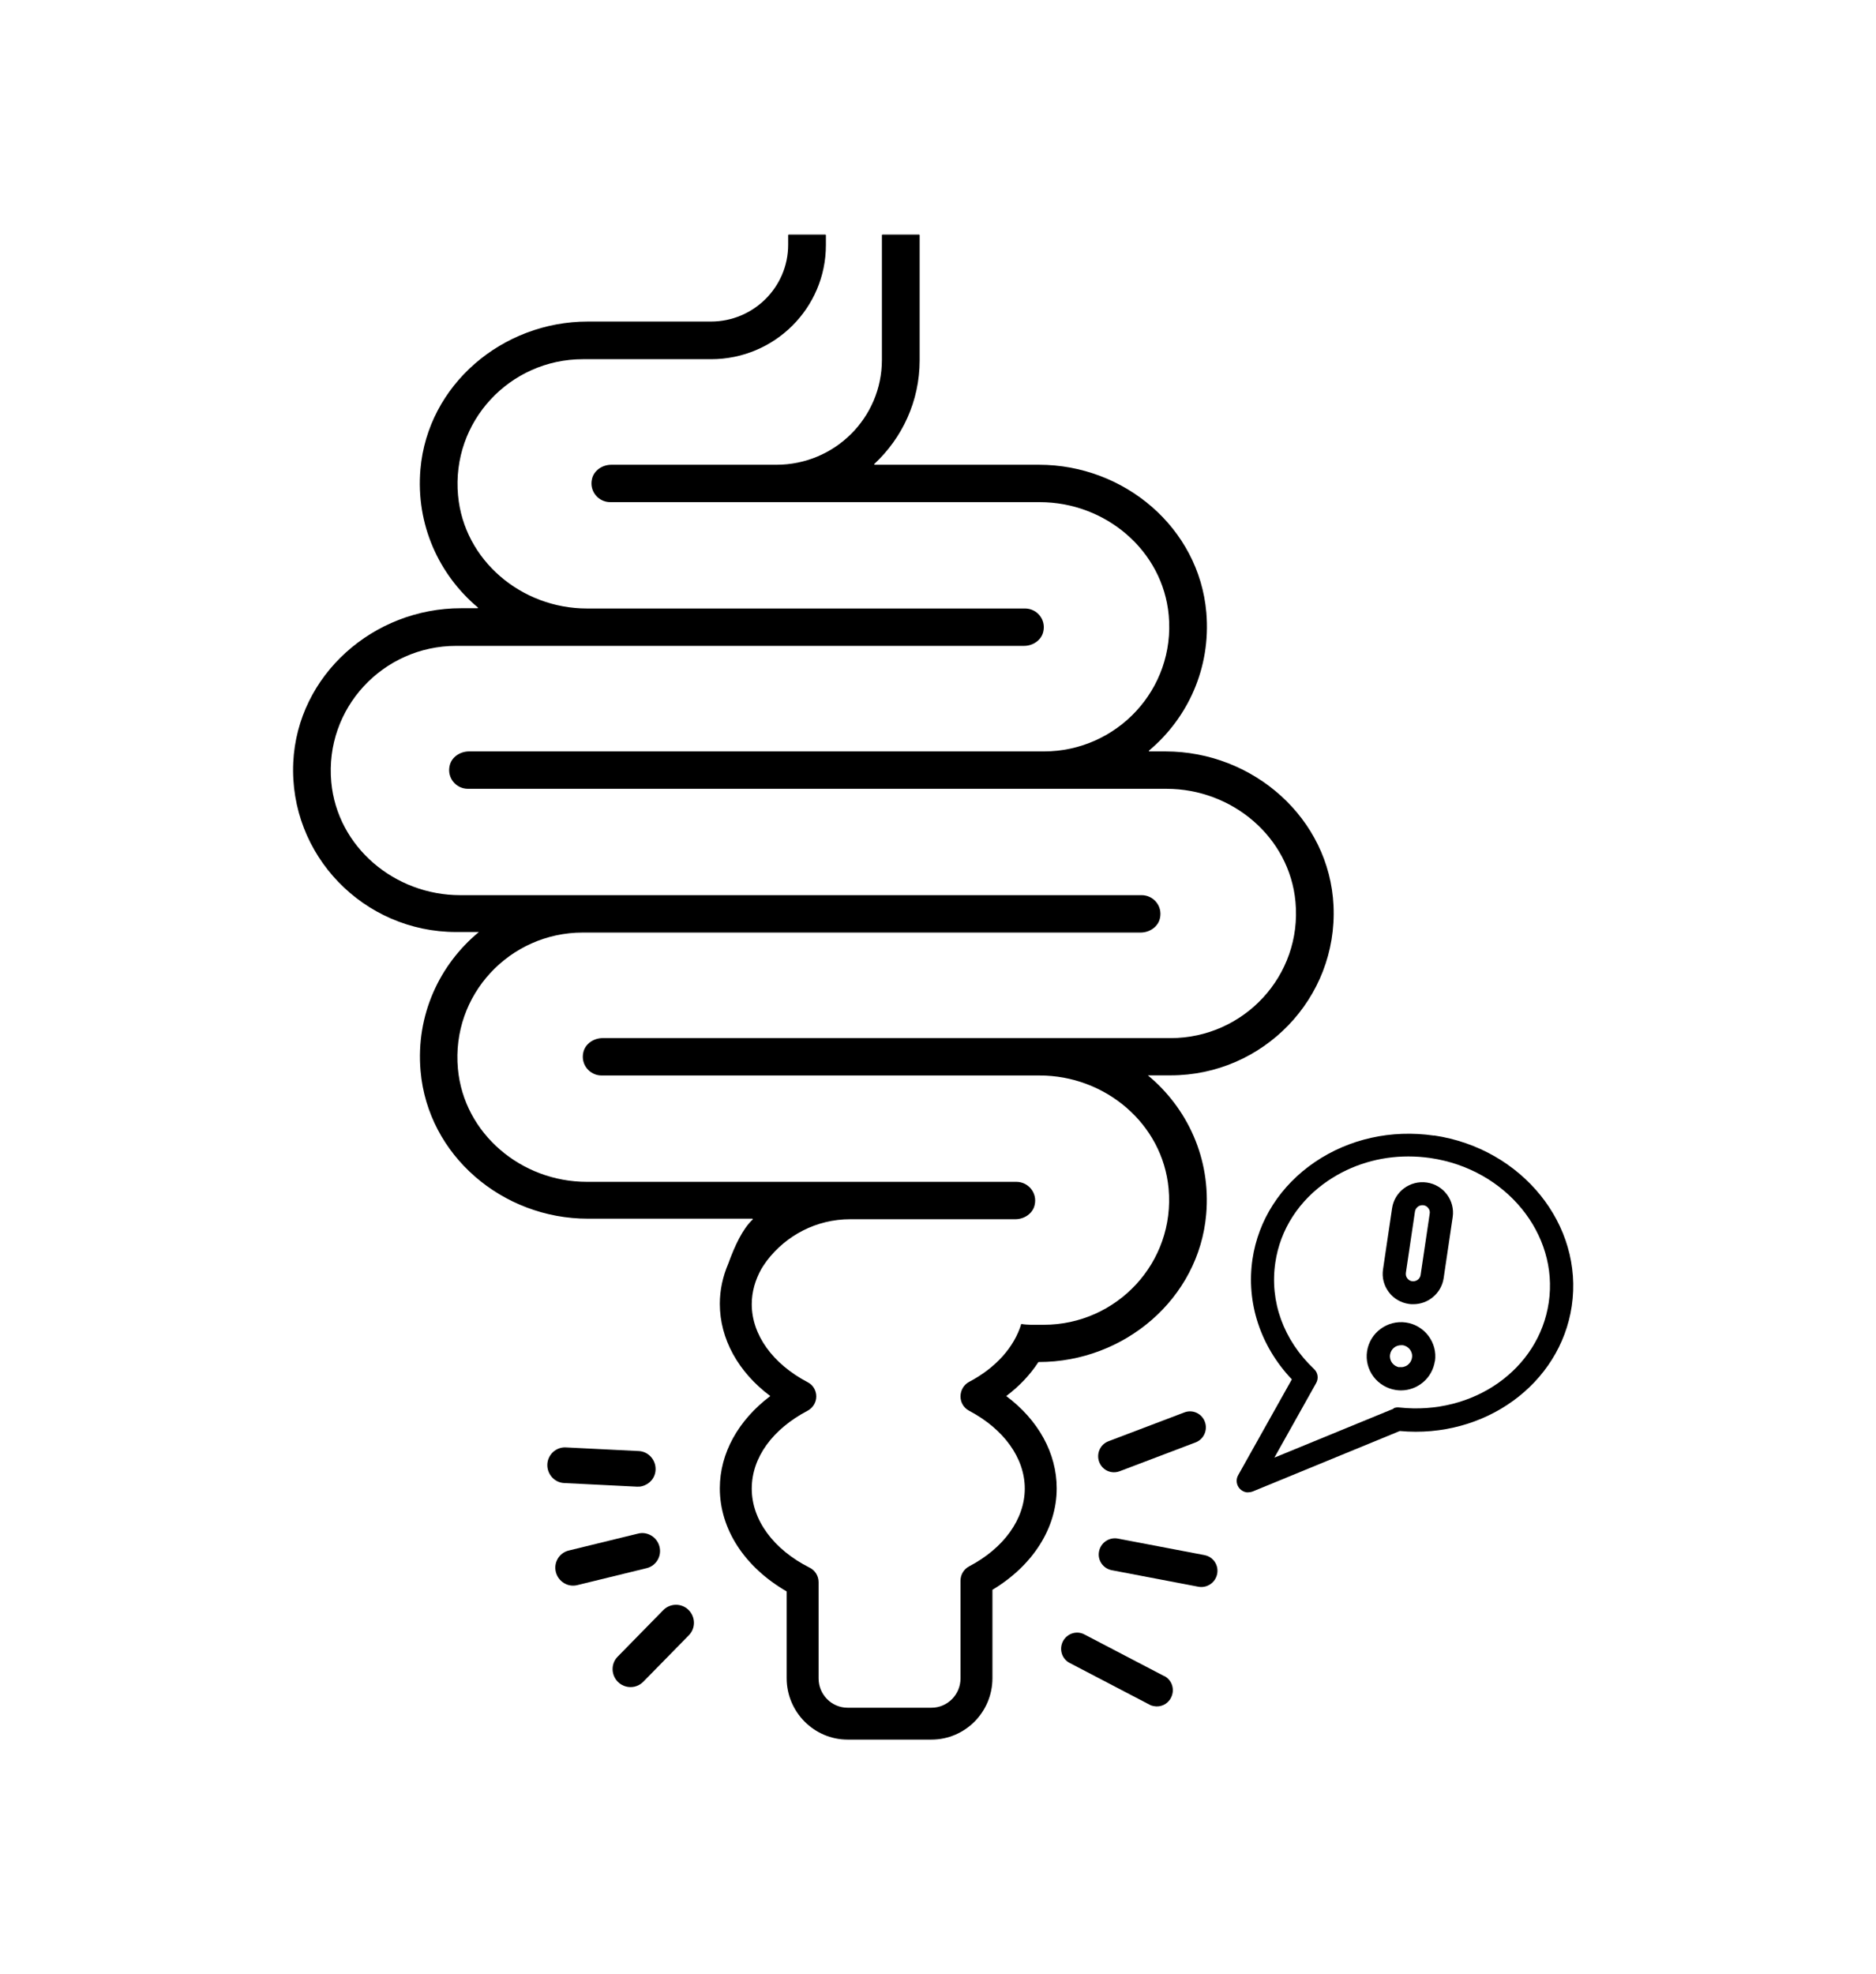 <svg xmlns="http://www.w3.org/2000/svg" fill="none" viewBox="0 0 192 202" height="202" width="192">
<g clip-path="url(#clip0_298_1802)">
<path fill="black" d="M67.897 164.737L63.217 169.511C62.511 170.226 62.525 171.382 63.245 172.098C63.716 172.565 64.367 172.717 64.962 172.579C65.281 172.497 65.571 172.345 65.82 172.098L70.501 167.323C71.207 166.608 71.193 165.452 70.473 164.737C69.753 164.021 68.604 164.035 67.897 164.737Z"></path>
<path fill="black" d="M65.364 148.474L57.915 148.103C56.918 148.048 56.059 148.832 56.018 149.836C55.976 150.841 56.752 151.707 57.748 151.749L65.198 152.12C65.378 152.12 65.558 152.12 65.724 152.065C66.486 151.872 67.067 151.212 67.095 150.387C67.136 149.382 66.361 148.515 65.364 148.474Z"></path>
<path fill="black" d="M67.496 158.256C67.247 157.279 66.264 156.674 65.294 156.922L58.205 158.655C57.236 158.889 56.641 159.88 56.89 160.857C57.139 161.834 58.122 162.439 59.091 162.191L66.181 160.458C67.15 160.224 67.745 159.233 67.496 158.256Z"></path>
<path fill="black" d="M121.206 144.525L113.452 147.47C112.607 147.786 112.178 148.735 112.496 149.589C112.704 150.139 113.175 150.524 113.715 150.62C114.006 150.675 114.31 150.648 114.601 150.538L122.355 147.594C123.2 147.277 123.629 146.328 123.31 145.475C122.992 144.622 122.05 144.195 121.206 144.525Z"></path>
<path fill="black" d="M119.157 171.506L110.988 167.241C110.185 166.814 109.201 167.145 108.786 167.943C108.371 168.754 108.675 169.745 109.478 170.158L117.648 174.423C117.786 174.505 117.938 174.547 118.091 174.574C118.783 174.712 119.517 174.382 119.849 173.707C120.265 172.896 119.96 171.905 119.157 171.492V171.506Z"></path>
<path fill="black" d="M123.283 159.123L114.407 157.431C113.521 157.266 112.662 157.844 112.482 158.738C112.302 159.632 112.884 160.485 113.77 160.664L122.646 162.357C123.532 162.522 124.39 161.944 124.57 161.049C124.75 160.155 124.169 159.288 123.269 159.123H123.283Z"></path>
<path fill="black" d="M102.984 142.847C104.341 141.829 105.435 140.659 106.279 139.366H106.321C115.058 139.366 122.701 132.899 123.449 124.245C123.947 118.535 121.51 113.362 117.481 110.033H119.807C129.264 110.033 136.921 102.163 136.478 92.669C136.063 83.74 128.281 76.888 119.281 76.888H117.62C117.62 76.888 117.55 76.833 117.592 76.805C121.566 73.476 123.947 68.344 123.463 62.675C122.715 54.021 115.086 47.555 106.335 47.555H89.512C89.512 47.555 89.442 47.5 89.484 47.472C92.336 44.817 94.122 41.047 94.122 36.864V24.055C94.122 24.055 94.095 24 94.067 24H90.315C90.315 24 90.259 24.027 90.259 24.055V36.823C90.259 42.753 85.427 47.555 79.459 47.555H62.567C61.653 47.555 60.781 48.133 60.587 49.013C60.296 50.265 61.251 51.38 62.456 51.38H106.418C113.12 51.38 119.004 56.305 119.613 62.951C120.306 70.518 114.31 76.888 106.833 76.888H48C47.087 76.888 46.214 77.466 46.02 78.347C45.73 79.599 46.685 80.713 47.889 80.713H119.392C126.094 80.713 131.978 85.638 132.587 92.284C133.28 99.851 127.284 106.221 119.807 106.221H61.681C60.767 106.221 59.894 106.799 59.7 107.68C59.41 108.932 60.365 110.046 61.57 110.046H106.404C113.106 110.046 118.99 114.972 119.6 121.617C120.292 129.184 114.296 135.555 106.819 135.555H105.49C105.158 135.541 104.826 135.527 104.521 135.472C103.815 137.811 101.946 139.944 99.176 141.402C98.636 141.691 98.304 142.269 98.304 142.888C98.304 143.507 98.636 144.058 99.176 144.346C102.749 146.231 104.881 149.203 104.881 152.313C104.881 155.422 102.749 158.408 99.176 160.279C98.636 160.568 98.304 161.132 98.304 161.737V171.74C98.304 173.391 96.975 174.739 95.327 174.739H86.756C85.108 174.739 83.779 173.391 83.779 171.74V161.889C83.779 161.27 83.433 160.692 82.879 160.417C79.154 158.545 76.939 155.518 76.939 152.326C76.939 149.134 79.071 146.231 82.658 144.346C83.198 144.058 83.544 143.493 83.544 142.888C83.544 142.283 83.212 141.705 82.658 141.43C79.071 139.545 76.939 136.573 76.939 133.45C76.939 132.198 77.285 130.973 77.936 129.817C78.061 129.611 78.185 129.418 78.324 129.226C78.379 129.143 78.434 129.061 78.49 128.992C80.456 126.419 83.53 124.754 87.019 124.754H103.912C104.826 124.754 105.698 124.176 105.892 123.296C106.183 122.044 105.227 120.929 104.023 120.929H60.06C53.359 120.929 47.474 116.004 46.865 109.358C46.173 101.791 52.168 95.421 59.645 95.421H116.733C117.647 95.421 118.52 94.843 118.713 93.963C119.004 92.71 118.049 91.596 116.844 91.596H47.1C40.399 91.596 34.514 86.67 33.905 80.025C33.212 72.458 39.208 66.088 46.685 66.088H104.798C105.712 66.088 106.584 65.51 106.778 64.629C107.069 63.377 106.113 62.263 104.909 62.263H60.074C53.373 62.263 47.488 57.337 46.879 50.692C46.186 43.124 52.182 36.754 59.659 36.754H72.771C79.265 36.754 84.527 31.526 84.527 25.073V24.055C84.527 24.055 84.499 24 84.472 24H80.719C80.719 24 80.664 24.027 80.664 24.055V25.046C80.664 29.38 77.119 32.902 72.757 32.902H60.157C51.42 32.902 43.777 39.368 43.029 48.023C42.545 53.677 44.926 58.809 48.9 62.153C48.942 62.18 48.914 62.235 48.873 62.235H47.211C38.211 62.221 30.443 69.073 30.014 78.002C29.571 87.496 37.214 95.366 46.685 95.366H49.011C44.982 98.695 42.545 103.869 43.043 109.578C43.791 118.233 51.42 124.699 60.171 124.699H77.008C77.008 124.699 77.078 124.754 77.036 124.782C76.011 125.731 75.195 127.478 74.544 129.281C73.976 130.602 73.671 131.991 73.671 133.408C73.671 136.999 75.555 140.398 78.836 142.847C75.568 145.31 73.671 148.694 73.671 152.285C73.671 156.468 76.205 160.348 80.511 162.838V171.712C80.511 175.179 83.322 178 86.756 178H95.327C98.775 178 101.572 175.179 101.572 171.712V162.673C105.712 160.183 108.149 156.358 108.149 152.285C108.149 148.694 106.266 145.296 102.984 142.847Z"></path>
<path fill="black" d="M146.863 139.283C147.14 137.385 145.81 135.61 143.9 135.321C141.975 135.046 140.203 136.367 139.912 138.265C139.773 139.187 140.009 140.109 140.563 140.852C141.116 141.595 141.947 142.09 142.861 142.228C143.041 142.255 143.207 142.269 143.373 142.269C145.09 142.269 146.586 141.017 146.849 139.283H146.863ZM143.221 139.903C142.598 139.806 142.169 139.228 142.266 138.609C142.349 138.045 142.833 137.646 143.387 137.646C143.443 137.646 143.498 137.646 143.553 137.646C143.858 137.687 144.121 137.853 144.301 138.086C144.481 138.334 144.564 138.623 144.509 138.926C144.467 139.228 144.301 139.49 144.066 139.669C143.83 139.848 143.512 139.93 143.221 139.875V139.903Z"></path>
<path fill="black" d="M146.752 116.196C142.405 115.564 138.071 116.527 134.568 118.907C131.051 121.301 128.78 124.837 128.184 128.854C127.534 133.285 128.987 137.742 132.214 141.141L126.717 150.951C126.467 151.391 126.537 151.941 126.869 152.313C127.049 152.519 127.312 152.657 127.575 152.698C127.631 152.698 127.686 152.698 127.741 152.698C127.894 152.698 128.046 152.671 128.198 152.616L143.263 146.424C151.959 147.222 159.671 141.622 160.862 133.642C162.094 125.332 155.766 117.504 146.766 116.183L146.752 116.196ZM142.626 144.14L130.427 149.148L134.706 141.512C134.969 141.045 134.886 140.453 134.484 140.081C131.369 137.137 129.929 133.175 130.524 129.185C131.023 125.8 132.948 122.814 135.952 120.792C138.348 119.182 141.186 118.329 144.135 118.329C144.883 118.329 145.645 118.384 146.406 118.494C154.119 119.622 159.546 126.254 158.508 133.271C157.497 140.123 150.782 144.842 143.208 144.016C143.014 143.989 142.806 144.016 142.626 144.099V144.14Z"></path>
<path fill="black" d="M144.191 133.422C144.343 133.45 144.495 133.45 144.648 133.45C146.171 133.45 147.514 132.335 147.749 130.794L148.677 124.534C148.926 122.828 147.735 121.246 146.032 120.998C144.315 120.75 142.723 121.934 142.474 123.626L141.546 129.886C141.421 130.712 141.629 131.523 142.128 132.198C142.626 132.872 143.36 133.298 144.191 133.422ZM143.886 130.23L144.814 123.97C144.883 123.557 145.257 123.268 145.686 123.323C145.894 123.351 146.074 123.461 146.185 123.626C146.309 123.791 146.365 123.984 146.323 124.19L145.395 130.45C145.34 130.863 144.952 131.152 144.523 131.097C144.315 131.069 144.149 130.959 144.025 130.794C143.9 130.629 143.858 130.437 143.886 130.23Z"></path>
</g>
<defs>
<clipPath id="clip0_298_1802">
<rect transform="translate(30 24)" fill="white" height="154" width="131"></rect>
</clipPath>
</defs>
</svg>
